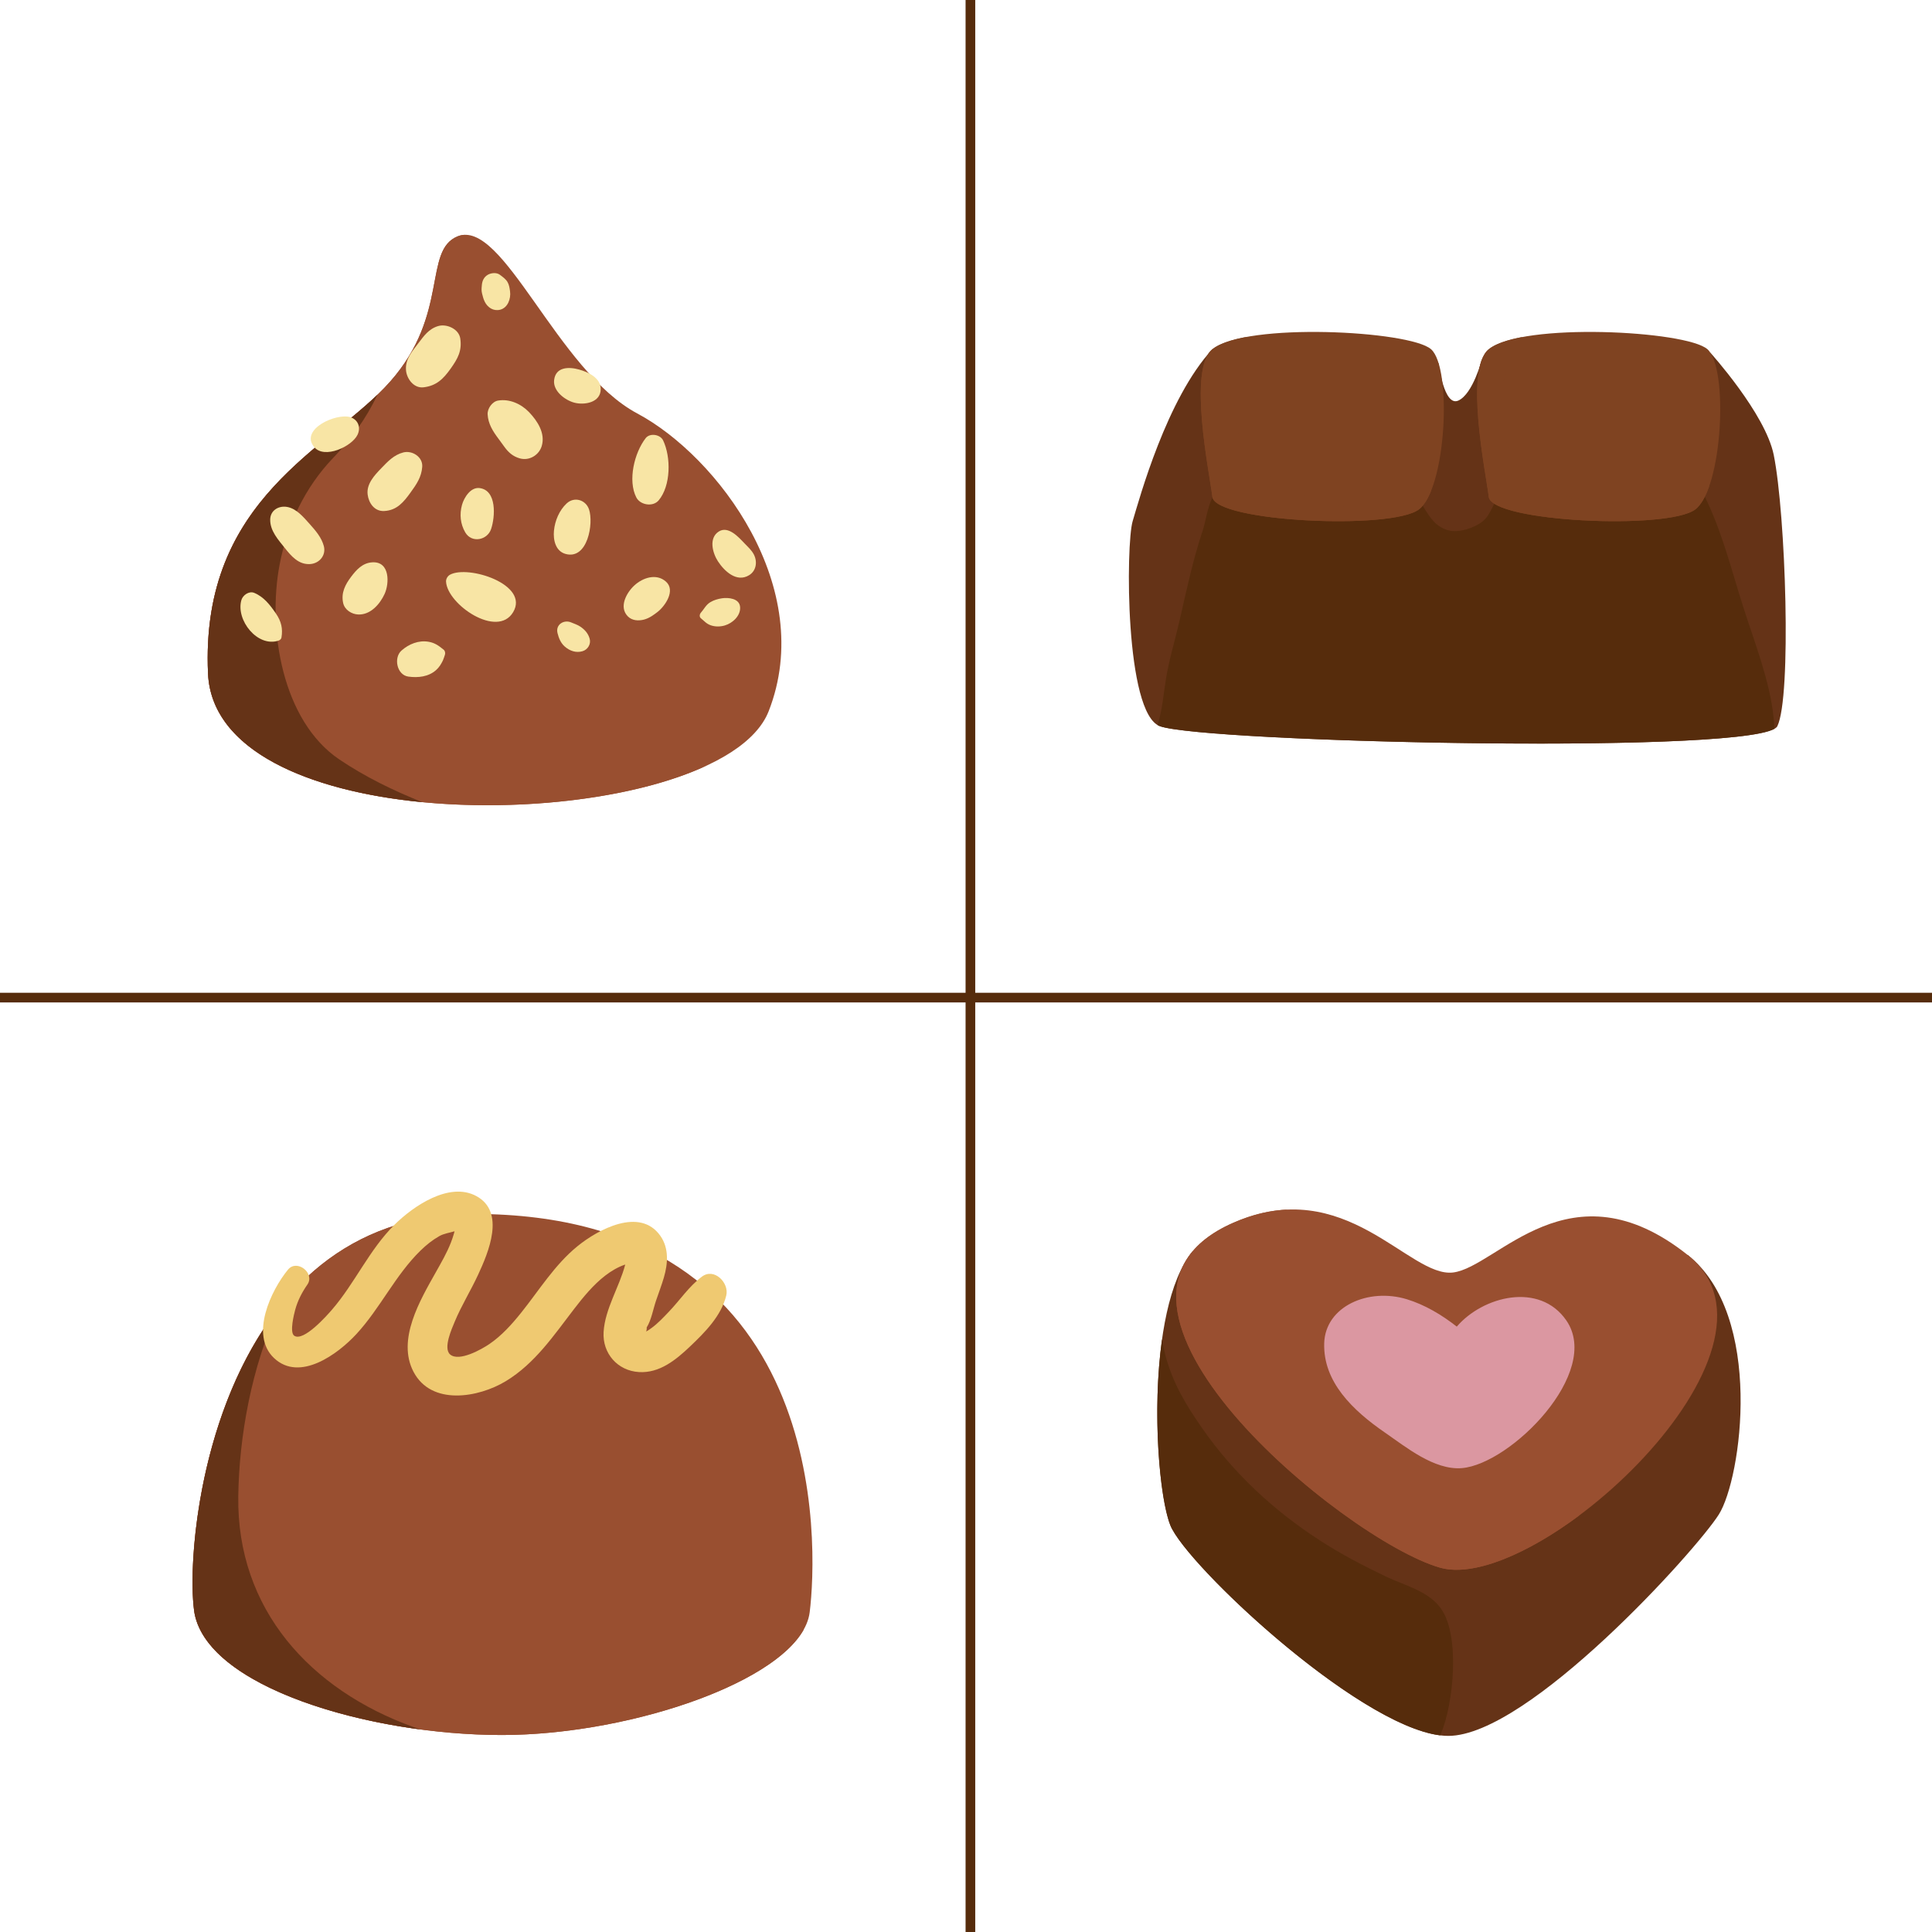 <svg xmlns="http://www.w3.org/2000/svg" xmlns:xlink="http://www.w3.org/1999/xlink" x="0px" y="0px" width="2000px" height="2000px" viewBox="0 0 2000 2000" xml:space="preserve"><g id="BACKGROUND"></g><g id="OBJECT">	<path fill="#994F30" d="M490.375,1256.665c-264.5,0-299.906,331.146-289.493,410.288  c10.414,79.142,181.193,129.127,318.651,129.127c137.457,0,310.32-60.398,318.65-127.045  C846.515,1602.39,861.093,1256.665,490.375,1256.665z"></path>	<path fill="#994F30" d="M832.179,1686.621c-12.336,8.359-25.821,14.55-40.385,20.529c-32.345,13.281-62.654,18.203-95.744,24.836  c-49.238,9.872-100.664,21.334-151.524,9.473c-43.516-10.148-97.188-36.873-126.18-71.361  c-47.733-56.78-64.459-127.496-57.037-201.056c9.195-91.119,45.862-160.888,115.385-212.05  c-252.028,11.229-286.041,332.206-275.81,409.961c10.413,79.142,181.193,129.127,318.65,129.127  C644.771,1796.08,799.376,1745.94,832.179,1686.621z"></path>	<path fill="#653317" d="M427.795,1787.748c-106.004-38.309-182.907-121.343-181.134-239.044  c0.921-61.144,13.39-133.175,42.105-195.008c-82.058,104.241-94.646,261.867-87.883,313.257  c8.339,63.382,119.539,108.058,234.101,123.339C432.578,1789.457,430.181,1788.61,427.795,1787.748z"></path>	<path fill="#EFC971" d="M726.55,1321.63c-13.679,10.382-22.332,23.916-34.152,36.278c-5.528,5.782-11.583,12.309-18.129,16.969  c-1.613,1.149-3.531,2.643-5.536,3.478c0.602-0.884,0.854-2.257,0.717-4.185c4.849-7.711,6.723-19.066,9.641-27.653  c2.715-7.987,5.776-15.926,8.149-24.019c4.246-14.479,5.393-30.349-3.666-43.21c-21.158-30.039-64.589-6.523-85.884,10.872  c-23.563,19.247-39.362,45.234-58.161,68.716c-9.555,11.934-20.266,23.886-32.986,32.511c-7.678,5.206-31.347,18.764-40.602,10.717  c-7.383-6.42,1.842-26.773,4.685-33.638c6.955-16.792,16.672-32.36,24.303-48.842c10.688-23.086,28.688-65.071-1.928-81.515  c-28.061-15.071-65.301,10.616-84.49,29.609c-26.271,26.002-40.925,60.37-64.852,88.078c-4.948,5.729-29.375,33.495-39.075,26.935  c-5.058-3.42-0.088-22.738,0.945-26.594c2.585-9.65,7.006-18.164,12.687-26.358c8.174-11.793-10.816-26.713-20.061-15.479  c-17.456,21.215-39.701,67.646-14.52,91.511c26.702,25.306,66.45-4.355,85.282-24.757c24.746-26.81,40.281-60.973,66.434-86.495  c5.952-5.808,12.256-10.871,19.502-14.979c4.607-2.611,10.583-3.443,15.702-4.97c-0.206,0.813-0.405,1.63-0.658,2.435  c-0.865,3.121-1.958,6.28-3.138,9.307c-4.158,10.672-9.992,20.68-15.584,30.643c-16.121,28.719-40.608,69.724-23.082,103.105  c18.548,35.324,67.298,26.811,95.593,9.633c30.206-18.339,49.555-47.341,70.633-74.714c9.506-12.345,19.831-24.987,32.246-34.553  c6.174-4.758,13.216-8.925,20.639-11.424c-0.096,0.449-0.135,0.642-0.067,0.383c-6.015,22.891-20.854,45.486-22.29,69.443  c-1.322,22.076,14.406,40.142,36.662,41.477c21.179,1.271,38.103-12.529,52.625-26.304c15.525-14.728,32.571-31.815,37.695-52.979  C754.999,1327.967,739.298,1311.956,726.55,1321.63z"></path>	<path fill="#653317" d="M1234.602,1295.312c-49.438,60.144-39.72,242.03-23.059,283.686  c16.662,41.653,204.758,217.987,287.738,217.987c82.979,0,256.228-191.607,279.985-229.097  c23.759-37.486,47.07-206.185-32.071-268.665c0,0-141.33,103.439-146.885,103.439c-5.553,0-174.944-30.546-179.11-34.711  s-138.846-81.919-138.846-81.919L1234.602,1295.312z"></path>	<path fill="#994F30" d="M1276.508,1265.899c-184.313,81.187,113.854,327.676,213.822,356.833  c99.97,29.157,379.049-226.318,256.865-323.51c-122.185-97.192-197.161,12.496-242.979,18.05  C1458.396,1322.826,1393.139,1214.526,1276.508,1265.899z"></path>	<path fill="#562C0C" d="M1491.488,1664.909c-13.047-18.019-37.007-23.436-56.771-32.858  c-23.345-11.131-46.538-23.235-68.707-37.612c-47.893-31.057-89.371-69.64-121.813-116.37  c-16.925-24.379-30.5-46.824-38.031-76.107c-1.128-4.389-2.231-9.712-3.214-15.597c-10.529,74.794-2.515,164.865,8.592,192.631  c16.123,40.306,192.753,206.703,279.353,217.437c0.21-0.481,0.449-0.978,0.653-1.455  C1504.672,1764.135,1511.922,1693.131,1491.488,1664.909z"></path>	<path fill="#994F30" d="M1634.979,1568.658c-34.74,13.334-70.146,14.377-106.675,4.907  c-60.479-15.679-121.009-64.449-166.276-106.419c-34.134-31.65-65.967-80.477-72.585-128.178  c-3.638-26.219,5.211-57.458,23.996-76.259c6.518-6.523,13.375-9.178,20.233-10.578c-17.571,0.618-36.563,4.693-57.164,13.768  c-184.313,81.187,113.854,327.676,213.822,356.833C1525.049,1632.859,1581.366,1608.639,1634.979,1568.658z"></path>	<path fill="#DB97A1" d="M1621.428,1366.863c-27.667-40.025-86.295-25.133-113.386,6.451  c-15.536-12.241-33.112-22.617-51.422-28.259c-40.156-12.374-84.724,7.349-85.811,45.534c-1.13,39.7,29.028,69.222,63.54,92.873  c20.326,13.93,50.302,38.745,79.033,36.333C1563.942,1515.538,1658.607,1420.655,1621.428,1366.863z"></path>	<path fill="#994F30" d="M473.614,244.716c-35.672,14.688-8.331,80.53-69.423,149.954c-61.092,69.422-197.16,119.407-188.83,302.683  c8.331,183.276,530.39,166.615,580.374,38.877c49.984-127.738-52.762-263.807-136.068-308.237  C576.359,383.561,520.821,225.277,473.614,244.716z"></path>	<path fill="#994F30" d="M731.729,792.448c-17.511,6.7-35.685,11.383-54.951,12.502c-47.199,2.742-94.164,0.437-140.03-10.406  c-50.481-11.934-114.195-37.296-145.747-79.928c-30.178-40.775-39.331-100.82-22.857-147.084  c21.002-58.984,73.147-96.788,94.709-155.391c12.503-33.98,15.361-66.774,13.538-102.861c-1.036-20.502-6.017-47.315,4.649-66.168  c-2.5,0.091-4.975,0.596-7.426,1.605c-35.672,14.689-8.331,80.53-69.423,149.954c-61.092,69.422-197.16,119.407-188.83,302.683  C222.239,848.666,579.274,863.693,731.729,792.448z"></path>	<path fill="#653317" d="M351.329,786.221c-59.269-39.967-74.559-134.654-61.909-201.564c7.761-41.051,26.203-80.005,55.191-110.33  c19.391-20.286,34.194-40.666,46.163-65.744c-65.49,62.907-183.177,117.933-175.412,288.769  c3.629,79.848,104.772,121.741,221.901,133.038C407.316,818.549,377.662,803.978,351.329,786.221z"></path>	<path fill="#F8E5A5" d="M476.459,350.339c-1.481-9.81-13.977-15.306-22.647-12.859c-10.009,2.825-15.225,10.603-20.743,17.839  c-6.361,8.342-13.504,16.299-12.805,27.559c0.553,8.899,7.876,19.242,18.08,18.08c13.582-1.546,20.76-8.886,28.389-19.664  C473.863,371.223,478.394,363.15,476.459,350.339z"></path>	<path fill="#F8E5A5" d="M547.675,426.658c-8.228-8.602-20.28-13.98-32.079-11.994c-6.02,1.013-11.12,8.256-10.808,14.195  c0.52,9.894,5.381,17.531,11.38,25.518c3.125,4.158,2.656,3.554,5.872,8.031c4.234,5.895,8.941,10.121,16.126,12.126  c9.723,2.715,19.826-3.336,22.654-12.862C564.705,448.589,556.431,435.813,547.675,426.658z"></path>	<path fill="#F8E5A5" d="M417.554,468.349c-9.731,2.478-16.09,9.338-22.792,16.289c-7.051,7.313-15.512,16.291-14.189,27.219  c1.069,8.828,6.994,17.666,17.147,17.147c13.177-0.674,20.087-9.209,27.318-19.21c6.103-8.441,11.263-15.841,12.051-26.564  C437.843,472.945,426.646,466.033,417.554,468.349z"></path>	<path fill="#F8E5A5" d="M335.209,565.22c-2.348-8.742-8.348-15.794-14.945-23.129c-6.226-6.924-13.533-15.747-23.216-17.337  c-8.699-1.429-17.254,3.569-17.34,13.209c-0.104,11.693,8.375,20.822,15.232,29.452c6.671,8.396,14.181,17.201,26.017,16.515  C330.493,583.375,337.817,574.926,335.209,565.22z"></path>	<path fill="#F8E5A5" d="M465.835,594.945c-2.43,1.33-4.242,4.335-4.093,7.135c1.264,23.646,53.114,59.197,69.484,31.586  C548.278,604.902,484.649,584.652,465.835,594.945z"></path>	<path fill="#F8E5A5" d="M599.498,382.549c-10.6-2.994-24.261-2.886-25.872,10.915c-1.32,11.318,11.207,20.772,20.863,23.362  c10.443,2.8,27.366-0.033,27.366-14.038C621.855,391.062,608.836,385.188,599.498,382.549z"></path>	<path fill="#F8E5A5" d="M686.442,455.855c-2.924-6.149-13.653-7.909-18.01-2.321c-11.742,15.058-18.746,43.889-9.727,61.402  c4.09,7.939,17.249,10.119,23.19,2.988C694.519,502.774,694.762,473.353,686.442,455.855z"></path>	<path fill="#F8E5A5" d="M528.018,301.75c-0.444-3.308-0.904-6.818-2.626-9.761c-1.876-3.206-5.029-5.333-7.909-7.531  c-3.409-2.601-9.059-2.031-12.531,0c-4.029,2.358-5.758,6.248-6.148,10.719c-0.097,1.104-0.165,1.801,0.003,0.286  c-0.359,3.24-0.52,5.339,0.228,8.442c0.69,2.859,1.439,5.777,2.752,8.419c3.047,6.137,9.076,10.022,15.977,8.287  C525.749,318.606,529.003,309.083,528.018,301.75z"></path>	<path fill="#F8E5A5" d="M609.753,527.312c-3.4-9.955-15.291-13.542-23.196-6.124c-7.575,7.109-12.073,17.746-13.091,28.139  c-0.927,9.46,1.534,21.228,12.032,24.112C608.388,579.729,614.665,541.694,609.753,527.312z"></path>	<path fill="#F8E5A5" d="M496.504,505.249c-9.318-1.202-16.167,9.857-18.26,17.467c-2.672,9.714-1.68,19.71,3.384,28.418  c6.608,11.36,22.846,8.161,26.773-3.499C512.66,534.99,514.451,507.564,496.504,505.249z"></path>	<path fill="#F8E5A5" d="M385.807,582.098c-10.669,0.446-17.095,8.091-22.256,14.883c-6.175,8.125-10.624,16.732-8.322,27.231  c1.56,7.118,8.764,11.639,15.636,11.905c12.684,0.492,22.422-10.676,27.284-21.294  C403.145,603.912,403.709,581.349,385.807,582.098z"></path>	<path fill="#F8E5A5" d="M362.822,431.922c-14.238-4.76-52.946,12.333-37.591,30.858c10.627,12.822,39.223-0.64,44.937-12.802  C373.652,442.563,370.833,434.6,362.822,431.922z"></path>	<path fill="#F8E5A5" d="M780.486,574.208c-2.404-4.762-6.216-7.983-9.811-11.766c-5.958-6.269-16.728-18.412-26.531-12.257  c-10.781,6.77-6.498,22.415-0.844,31.022c6.637,10.103,19.304,22.094,32.15,14.26C782.901,590.925,784.217,581.596,780.486,574.208  z"></path>	<path fill="#F8E5A5" d="M689.278,601.988c-9.95-8.708-23.937-3.942-32.65,4.097c-8.061,7.437-16.333,22.34-6.625,32.048  c4.373,4.374,10.818,4.744,16.507,3.309c5.821-1.47,10.853-5.41,13.927-7.756C688.426,627.585,699.821,611.215,689.278,601.988z"></path>	<path fill="#F8E5A5" d="M285.535,634.955c-6.007-8.72-12.353-17.087-22.38-21.223c-5.43-2.239-11.88,2.471-13.306,7.556  c-5.809,20.704,16.7,49.033,38.417,41.898c1.367-0.449,2.844-1.565,3.098-3.098C292.898,650.813,291.318,643.35,285.535,634.955z"></path>	<path fill="#F8E5A5" d="M459.329,672.616c-5.043-4.093-9.026-7.131-15.687-8.275c-10.276-1.766-20.375,2.364-28.016,9.116  c-8.385,7.409-4.853,25.309,7.118,26.96c9.9,1.365,20.819,0.26,28.647-6.723c3.241-2.89,5.105-5.979,7.021-9.811  c0.525-1.051,1.843-4.969,2.239-6.262C461.143,676.02,460.682,673.715,459.329,672.616z"></path>	<path fill="#F8E5A5" d="M610.407,661.146c-1.552-5.399-4.789-9.05-9.31-12.245c-2.959-2.091-7.156-3.413-9.692-4.521  c-7.547-3.293-16.465,2.122-14.269,10.97c1.297,5.226,3.3,10.22,7.416,13.874c5.138,4.563,11.766,6.923,18.481,4.91  C608.451,672.51,612.015,666.742,610.407,661.146z"></path>	<path fill="#F8E5A5" d="M766.132,628.143c-0.818-8.696-12.173-9.814-18.824-8.79c-4.123,0.635-8.435,1.865-12.039,4.072  c-4.64,2.841-6.369,7.084-9.721,10.834c-1.351,1.511-1.79,4.32,0,5.77c3.302,2.676,5.596,5.619,10.044,7.21  c4.681,1.675,9.901,1.637,14.701,0.237C758.439,645.102,766.99,637.266,766.132,628.143z"></path>	<path fill="#653317" d="M1200.811,751.779c-36.404-13.061-35.371-188.649-28.297-212.23  c7.074-23.581,35.371-127.336,82.533-178.022l40.089,26.916l194.074-12.518c0,0,5.427,45.644,20.512,38.718  c15.084-6.927,24.231-42.262,24.231-42.262l236.661-7.193c0,0,56.911,62.979,65.552,105.758  c12.389,61.324,18.584,250.709,3.717,280.833C1825.016,781.9,1248.072,768.732,1200.811,751.779z"></path>	<path fill="#562C0C" d="M1836.009,742.717c-3.84-37.76-19.721-77.796-31.486-114.63c-11.294-35.356-20.549-72.53-36.188-106.508  c-5.527-12.01-12.483-26.647-21.876-35.753c-3.398-3.295-7.162-5.223-11.063-6.561c-8.552,6.235-18.433,10.731-29.142,12.865  c-30.541,6.088-63.892,3.892-94.995,3.813c-17.383-0.045-42.337,2.74-56.38,14.591c-9.458,7.981-10.267,21.465-20.346,29.42  c-8.381,6.618-24.606,12.017-35.338,9.013c-25.744-7.203-24.419-39.045-48.922-45.5c-14.516-3.822-31.149-2.521-46.442-5.322  c-13.382-2.451-28.82-7.716-40.527-15.716c-15.09,8.93-31.371,15.474-49.29,18.263c-15.463,2.407-43.095-2.375-54.897,8.831  c-8.228,7.809-10.407,28.621-13.891,39.072c-10.479,31.44-16.713,61.424-24.157,93.848c-4.492,19.563-10.593,39.543-13.938,59.463  c-2.518,14.999-3.86,33.504-8.836,48.648c0.82,0.487,1.654,0.916,2.516,1.225c45.744,16.41,587.713,29.274,635.932,2.768  C1836.639,750.53,1836.398,746.567,1836.009,742.717z"></path>	<path fill="#7F4321" d="M1255.047,361.526c-25.447,20.6-3.144,127.056,0,152.897c3.145,25.841,185.504,34.455,213.802,12.921  c28.296-21.534,34.585-146.437,12.576-165.818C1459.416,342.145,1289.633,333.532,1255.047,361.526z"></path>	<path fill="#7F4321" d="M1541.163,361.526c-25.447,20.6-3.144,127.056,0,152.897c3.145,25.841,185.505,34.455,213.802,12.921  c28.298-21.534,34.585-146.437,12.576-165.818C1745.532,342.145,1575.749,333.532,1541.163,361.526z"></path>	<path fill="#7F4321" d="M1417.43,526.913c-39.209-0.326-94.191-19.364-120.171-49.491c-16.479-19.108-17.638-37.643-19.856-62.006  c-1.571-17.258-1.051-50.994,13.428-66.694c-15.969,2.884-28.707,7.077-35.783,12.804c-25.447,20.599-3.144,127.056,0,152.897  c3.145,25.841,185.504,34.455,213.802,12.921c4.935-3.755,9.198-10.66,12.761-19.594  C1463.433,519.27,1437.055,527.077,1417.43,526.913z"></path>	<path fill="#7F4321" d="M1769.568,502.766c-1.484,1.19-2.966,2.313-4.444,3.298c-14.12,9.401-33.63,13.619-50.366,14.921  c-43.396,3.379-97.721,0.687-133.73-27.798c-36.113-28.567-33.777-108.745-5.019-144.293c-15.527,2.878-27.909,7.017-34.846,12.631  c-25.447,20.599-3.144,127.056,0,152.897c3.145,25.841,185.505,34.455,213.802,12.921  C1760.782,522.917,1765.666,514.116,1769.568,502.766z"></path>	<line fill="none" stroke="#562C0C" stroke-width="10" stroke-miterlimit="10" x1="1004.563" y1="0" x2="1004.563" y2="2001.002"></line>	<line fill="none" stroke="#562C0C" stroke-width="10" stroke-miterlimit="10" x1="-1" y1="1032.715" x2="2002.523" y2="1032.715"></line></g></svg>